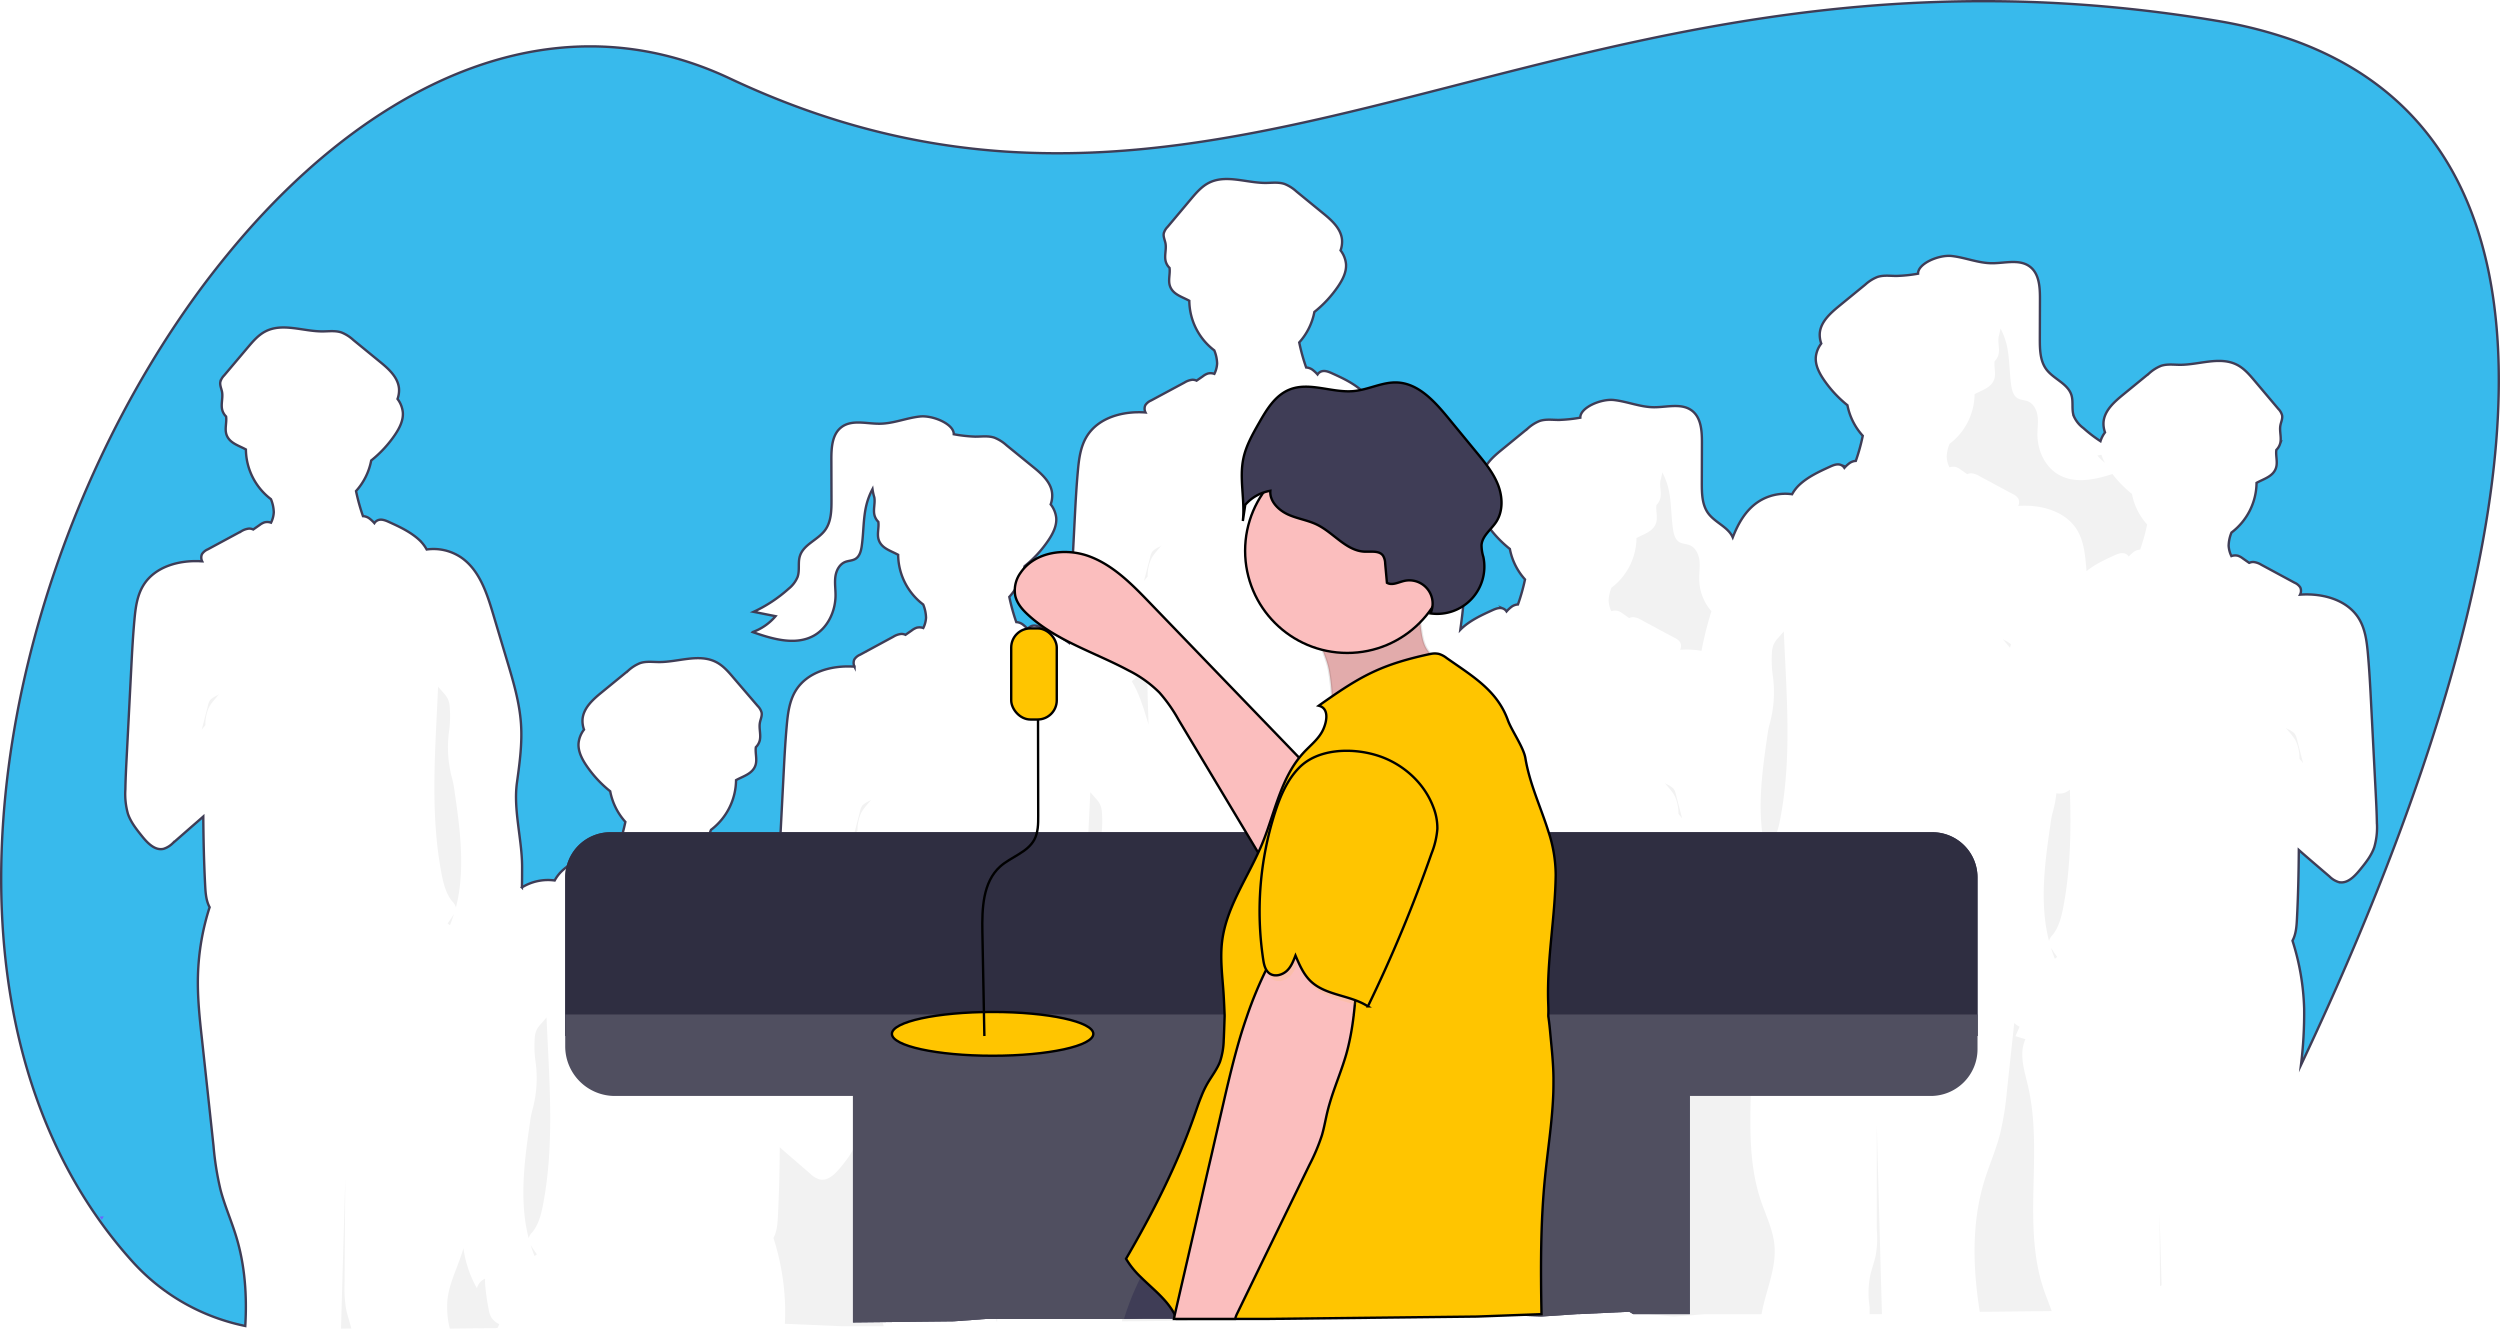 <svg id="Layer_1" data-name="Layer 1" xmlns="http://www.w3.org/2000/svg" viewBox="0 0 1042.62 554.07"><defs><style>.cls-1{fill:#f2f2f2;}.cls-2{fill:#38baec;stroke:#3f3d56;}.cls-10,.cls-12,.cls-2,.cls-6,.cls-7,.cls-8{stroke-miterlimit:10;}.cls-12,.cls-3{fill:#3f3d56;}.cls-4{fill:#2f2e41;}.cls-5{fill:#504f60;}.cls-11,.cls-6{fill:#ffc500;}.cls-10,.cls-12,.cls-6,.cls-7,.cls-8{stroke:#000;}.cls-7{fill:none;}.cls-8,.cls-9{fill:#fbbebe;}.cls-10,.cls-11{opacity:0.1;isolation:isolate;}.cls-13{fill:#6c63ff;}</style></defs><path class="cls-1" d="M359.07,339.2c1.07-2.16,2.85-3.86,4.33-5.75-.22.17-.44.34-.67.5a10.79,10.79,0,0,0-3,1.89,6.09,6.09,0,0,0-1.08,2.55l-2.55,9.9c.5-.63,1-1.25,1.51-1.87A17.37,17.37,0,0,1,359.07,339.2Z"/><path class="cls-1" d="M599.8,345.89a11.43,11.43,0,0,1-1,3.23,45.59,45.59,0,0,1-1.66,12.4,36.42,36.42,0,0,0-1,5.19c-2.36,16.14-4.64,33-.61,48.64a5.79,5.79,0,0,1,1.53-2.5c2.66-3.27,3.71-7.54,4.5-11.68,4.15-21.8,3-44.06,2-66.33a7.48,7.48,0,0,0-2.18-1.65,21.91,21.91,0,0,1-.07,2.92A98.15,98.15,0,0,1,599.8,345.89Z"/><path class="cls-1" d="M459.58,339.22a10.43,10.43,0,0,0-.78-3.7,11.68,11.68,0,0,0-1.94-2.68l-2.16-2.46c-1.1,26.12-3.44,52.31,1.42,77.88.79,4.14,1.84,8.41,4.5,11.68a5.89,5.89,0,0,1,1.53,2.5c4-15.61,1.75-32.5-.61-48.64a37.86,37.86,0,0,0-1.05-5.19,49.48,49.48,0,0,1-1.19-20.15A47.59,47.59,0,0,0,459.58,339.22Z"/><path class="cls-1" d="M472,284.1c2.89,4.75,4.69,10.4,6.31,15.78l.69,2.34c-.33-7.91-.49-15.81-.55-23.72-1.56,1.39-3.13,2.75-4.71,4.11Z"/><path class="cls-1" d="M495.21,550.79a53.68,53.68,0,0,0-1.27-16.52c-.88-3.42-2.24-6.77-2.36-10.31a31.11,31.11,0,0,1,.86-7c4.11-20.9,5.88-42.89-.34-63.26-1.67-5.46-3.88-10.74-5.58-16.19a40.51,40.51,0,0,1-2.82,5.91,6.12,6.12,0,0,0-3.41-4,21.91,21.91,0,0,1-.07,2.92c-.3,3.27-.77,6.52-1.39,9.74a10,10,0,0,1-1.23,3.57,8.4,8.4,0,0,1-3.22,2.66c.58,1.31,1.16,2.63,1.73,3.94l-4.17,1.28c2.74,6,.46,12.84-1,19.22-5.23,22.19-.52,45.89-3,68.32Z"/><path class="cls-1" d="M480.07,233.2c1.07-2.16,2.85-3.86,4.33-5.75-.22.17-.44.34-.67.5a10.79,10.79,0,0,0-3,1.89,6.09,6.09,0,0,0-1.08,2.55l-2.55,9.9c.5-.63,1-1.25,1.51-1.87A17.37,17.37,0,0,1,480.07,233.2Z"/><path class="cls-1" d="M580.58,233.22a10.43,10.43,0,0,0-.78-3.7,11.68,11.68,0,0,0-1.94-2.68l-2.16-2.46c-1.08,25.72-3.36,51.52,1.22,76.72.81-2.72,1.63-5.44,2.44-8.17a82,82,0,0,1,4.81-13.08c-.47-4-1-8.07-1.63-12a37.86,37.86,0,0,0-1-5.19,49.48,49.48,0,0,1-1.19-20.15A47.32,47.32,0,0,0,580.58,233.22Z"/><path class="cls-1" d="M537,429.62l-3.42,120.45,9-.1a378.58,378.58,0,0,1-2.16-44.15c0-4.29.15-8.62-.74-12.82-.63-2.93-1.73-5.74-2.33-8.67a52.06,52.06,0,0,1-.67-10.65Z"/><path class="cls-1" d="M459.63,429.86c.14-.33.28-.66.41-1,.47-1.22.89-2.45,1.28-3.69a.64.64,0,0,0-.08.14c-.79,1.3-1.65,2.55-2.54,3.77C459,429.34,459.33,429.59,459.63,429.86Z"/><path class="cls-1" d="M187.58,295.22a10.43,10.43,0,0,0-.78-3.7,11.68,11.68,0,0,0-1.94-2.68l-2.16-2.46c-1.1,26.12-3.44,52.31,1.42,77.88.79,4.14,1.84,8.41,4.5,11.68a5.89,5.89,0,0,1,1.53,2.5c4-15.61,1.75-32.5-.61-48.64a37.74,37.74,0,0,0-1-5.19,49.48,49.48,0,0,1-1.19-20.15A47.57,47.57,0,0,0,187.58,295.22Z"/><path class="cls-1" d="M187.63,385.86c.14-.33.28-.66.41-1,.47-1.22.89-2.45,1.28-3.69a.64.64,0,0,0-.08.14c-.79,1.3-1.65,2.55-2.54,3.77C187,385.34,187.33,385.59,187.63,385.86Z"/><path class="cls-1" d="M144,491.38q-.89,31.35-1.78,62.69l4.29-.05c-.64-2.66-1.59-5.24-2.14-7.93a52.06,52.06,0,0,1-.67-10.65Z"/><path class="cls-1" d="M208.22,552.25a8.31,8.31,0,0,1-3.22-2.68,9.75,9.75,0,0,1-1.23-3.65,94,94,0,0,1-1.39-9.74,19,19,0,0,1-.07-2.92,6.09,6.09,0,0,0-3.41,4,46.66,46.66,0,0,1-5.62-16.69c-.3,1-.61,2.1-1,3.14-2.08,6.19-5.1,12.18-5.7,18.69a37,37,0,0,0,1,11.67l19.86-.22A9.4,9.4,0,0,0,208.22,552.25Z"/><path class="cls-1" d="M221.28,519.18c.39,1.24.81,2.47,1.28,3.69.13.33.27.66.41,1,.3-.27.61-.52.93-.77-.89-1.22-1.75-2.47-2.54-3.77A1,1,0,0,0,221.28,519.18Z"/><path class="cls-1" d="M364.55,540a123.21,123.21,0,0,1-2.87-18.11q-2.39-22-4.76-44c-.05-.38-.09-.77-.13-1.15-.06.19-.11.38-.17.57-1.21,3.55-3.61,6.54-6,9.46s-5.38,5.94-8.89,5.08a9.54,9.54,0,0,1-3.81-2.35l-8-6.91c-1.58-1.36-3.15-2.72-4.71-4.11-.07,9.65-.29,19.29-.79,28.93-.16,3.05-.41,6.23-1.85,8.89a102.23,102.23,0,0,1,4.86,28.34c.07,2.61,0,5.22-.08,7.45l23.44,1h17.77C367.09,548.06,365.61,544.08,364.55,540Z"/><path class="cls-1" d="M325,440.42l1.51,1.87-2.55-9.9a6.36,6.36,0,0,0-1.08-2.55,11.09,11.09,0,0,0-3-1.89c-.23-.16-.46-.33-.67-.5,1.48,1.89,3.26,3.59,4.33,5.75A17.53,17.53,0,0,1,325,440.42Z"/><path class="cls-1" d="M353.94,396.52c.63,7,1,13.92,1.35,20.89s.71,13.76,1.06,20.64a100.33,100.33,0,0,1,3.7-15.7c-1.44-2.66-1.69-5.84-1.85-8.89-.5-9.64-.72-19.28-.79-28.93-1.53,1.37-3.08,2.71-4.64,4A56.58,56.58,0,0,1,353.94,396.52Z"/><path class="cls-1" d="M221.09,467.75c-2.36,16.14-4.64,33-.61,48.64a5.79,5.79,0,0,1,1.53-2.5c2.66-3.27,3.71-7.54,4.5-11.68,4.86-25.57,2.52-51.76,1.42-77.88l-2.13,2.46a11.42,11.42,0,0,0-2,2.73,10.06,10.06,0,0,0-.81,3.75,46.32,46.32,0,0,0,.31,9.19,49.74,49.74,0,0,1-1.16,20.06A35.61,35.61,0,0,0,221.09,467.75Z"/><path class="cls-1" d="M582.7,550.07l7.84-.08c-4.18-24.08,1.85-49.93-3.83-74a75.09,75.09,0,0,1-2.28-11.49c-2,5.31-4.29,10.55-4.81,16.18-.91,9.73,3.67,19.05,5.37,28.68,2.37,13.44-.91,27.14-2.3,40.71Z"/><path class="cls-1" d="M852.28,537.63c-9.08-27.06,0-57.22-6.57-85-1.51-6.38-3.79-13.27-1-19.22l-4.17-1.28c.57-1.31,1.15-2.63,1.73-3.94a10.14,10.14,0,0,1-2.24-1.54L837,454.86A124.56,124.56,0,0,1,834.1,473c-1.73,6.65-4.54,13-6.55,19.55-5.37,17.56-4.78,36.32-1.89,54.55l30-.32C854.56,543.7,853.31,540.69,852.28,537.63Z"/><path class="cls-1" d="M838.25,270.16l.08-.28.36-1.17a12.33,12.33,0,0,0-2.82-1.76c-.23-.16-.46-.33-.67-.5C836.19,267.71,837.3,268.88,838.25,270.16Z"/><path class="cls-1" d="M737.28,358.18c.39,1.24.81,2.47,1.28,3.69.13.33.27.66.41,1,.3-.27.61-.52.93-.77-.89-1.22-1.75-2.47-2.54-3.77A1,1,0,0,0,737.28,358.18Z"/><path class="cls-1" d="M860.51,378.21c3.07-16.12,3.27-32.48,2.72-48.91a6.43,6.43,0,0,1-5.47,1.57l-.17-.05a43.28,43.28,0,0,1-1.45,7.74,36.42,36.42,0,0,0-1,5.19c-2.36,16.14-4.64,33-.61,48.64a5.79,5.79,0,0,1,1.53-2.5C858.67,386.62,859.72,382.35,860.51,378.21Z"/><path class="cls-1" d="M415.87,551.07q0-7.86.1-15.73-.24,7.86-.44,15.73Z"/><path class="cls-2" d="M1038.7,117.66q-1-5.66-2.37-11.11c-9.71-39.24-32.42-70.54-74-87.49q-5.34-2.18-11.12-4a188.88,188.88,0,0,0-26.77-6.4C837.15-5.94,763.77,1,697.62,14.17c-3.74.73-7.44,1.5-11.13,2.28-92.73,19.6-171.69,50-255.94,47.3-3.69-.11-7.41-.29-11.12-.53-36.73-2.44-74.62-11.43-115.2-30.56-48-22.59-96.74-15-140.74,11.91-24.84,15.16-48.16,36.49-68.95,62l-.07.08q-4.41,5.4-8.65,11C18.15,207.58-19.42,342,11.4,446.2q1.66,5.63,3.6,11.12c8.91,25.4,22.15,48.75,40.31,68.89A86.46,86.46,0,0,0,94.42,551c2.58.8,5.21,1.45,7.87,2,.75-12.65-.12-25.3-3.81-37.37-2-6.58-4.82-12.91-6.55-19.56a123.23,123.23,0,0,1-2.88-18.11q-2.37-22-4.76-44c-1-9-2-18.14-1.73-27.25a102.23,102.23,0,0,1,4.86-28.35c-1.44-2.66-1.69-5.84-1.85-8.9-.5-9.64-.72-19.28-.79-28.93-1.56,1.39-3.13,2.75-4.71,4.11l-8,7a9.61,9.61,0,0,1-3.81,2.35c-3.51.86-6.62-2.26-8.89-5.08s-4.77-5.91-6-9.46a30.09,30.09,0,0,1-1.09-10.17c.08-4.39.3-8.77.53-13.15l1.89-36.65c.36-7,.72-13.95,1.36-20.9.45-5,1.09-10.08,3.66-14.35,4.83-8,15.19-10.8,24.6-10.12a3.57,3.57,0,0,1-.09-3,5.43,5.43,0,0,1,2.42-2l13.92-7.51a7.73,7.73,0,0,1,3.26-1.15,3.93,3.93,0,0,1,1.78.37l2.69-1.88a7,7,0,0,1,2-1.09,4.71,4.71,0,0,1,2.73.13,10.94,10.94,0,0,0,1.15-4.34,15.5,15.5,0,0,0-1.18-5.46,26.37,26.37,0,0,1-10.45-20.73c-3-1.68-6.86-2.62-8.08-6.16-.83-2.41.16-5.07-.18-7.58a6.14,6.14,0,0,1-1.48-2.34c-.86-2.49.26-5.28-.2-7.88-.26-1.43-1-2.83-.71-4.25a6.12,6.12,0,0,1,1.58-2.67l9.83-11.64c2.17-2.56,4.41-5.19,7.39-6.72,7.14-3.68,15.7,0,23.72,0,2.69,0,5.47-.42,8,.45a16.21,16.21,0,0,1,4.94,3.14l11,9c3.7,3,7.69,6.57,8.05,11.33a10.76,10.76,0,0,1-.62,4.25A11.08,11.08,0,0,1,168,172c.25,3.3-1.35,6.46-3.19,9.21a48.66,48.66,0,0,1-10,10.84,26.35,26.35,0,0,1-6.33,12.75,84.42,84.42,0,0,0,2.9,10.46h0a4.94,4.94,0,0,1,2.6.91,13.67,13.67,0,0,1,2.16,2,3.14,3.14,0,0,1,1.47-1.22c1.48-.59,3.14.08,4.59.74,4.41,2,8.9,4.09,12.49,7.34a16.08,16.08,0,0,1,3.26,4.13,20.62,20.62,0,0,1,14.36,3.32c7.56,5.19,10.67,14.65,13.3,23.43q2.94,9.87,5.89,19.71c2.58,8.62,5.18,17.34,5.78,26.32.55,8.18-.57,16.36-1.69,24.47-1.55,11.24,2.1,23.55,2.15,34.88,0,2.91,0,5.86-.07,8.8a20.72,20.72,0,0,1,13.66-2.89A16.08,16.08,0,0,1,234.6,363c3.59-3.25,8.08-5.32,12.49-7.34,1.45-.66,3.11-1.33,4.59-.74a3.16,3.16,0,0,1,1.46,1.22,14.6,14.6,0,0,1,2.16-2,5,5,0,0,1,2.61-.91h0a84.42,84.42,0,0,0,2.9-10.46A26.45,26.45,0,0,1,254.48,330a48.61,48.61,0,0,1-10-10.84c-1.84-2.75-3.44-5.91-3.19-9.21a11,11,0,0,1,2.27-5.66,10.81,10.81,0,0,1-.62-4.26c.36-4.76,4.35-8.32,8.05-11.33l11-9a16.41,16.41,0,0,1,4.94-3.14c2.54-.87,5.32-.45,8-.45,8,0,16.58-3.65,23.72,0,3,1.53,5.22,4.16,7.39,6.72l10,11.65a6.17,6.17,0,0,1,1.58,2.67c.28,1.42-.45,2.82-.71,4.25-.46,2.61.66,5.39-.2,7.88a6.14,6.14,0,0,1-1.48,2.34c-.34,2.51.65,5.17-.18,7.58-1.22,3.54-5.06,4.48-8.08,6.16a26.37,26.37,0,0,1-10.45,20.73,15.07,15.07,0,0,0-1.18,5.46,10.94,10.94,0,0,0,1.15,4.34,4.7,4.7,0,0,1,2.73-.13,7,7,0,0,1,2,1.09l2.69,1.88a3.87,3.87,0,0,1,1.78-.37,7.78,7.78,0,0,1,3.26,1.15L322.8,367a8.82,8.82,0,0,1,1.7,1.13c.11-2.69.23-5.39.37-8.08l1.9-36.65c.36-7,.72-13.94,1.35-20.9.45-5,1.09-10.08,3.66-14.35,4.83-8,15.19-10.79,24.6-10.11a3.58,3.58,0,0,1-.09-3,5.34,5.34,0,0,1,2.43-2l13.87-7.51a7.73,7.73,0,0,1,3.26-1.15,3.9,3.9,0,0,1,1.78.37l2.69-1.88a7,7,0,0,1,2-1.09,4.79,4.79,0,0,1,2.73.13,10.94,10.94,0,0,0,1.15-4.34,15.5,15.5,0,0,0-1.18-5.46,26.36,26.36,0,0,1-10.45-20.73c-3-1.68-6.86-2.62-8.08-6.16-.83-2.41.16-5.07-.18-7.58a6.14,6.14,0,0,1-1.48-2.34c-.86-2.49.26-5.27-.2-7.87a24,24,0,0,1-.76-3.44,28.86,28.86,0,0,0-2.5,6.49c-1.41,5.67-1.16,11.61-2,17.38-.3,2-.88,4.14-2.57,5.2-1.31.81-3,.75-4.41,1.34-2.36,1-3.67,3.6-4,6.14s.07,5.1.07,7.66c0,6.69-3.21,13.61-9,16.87-7.69,4.29-17.25,1.45-25.56-1.47a22.42,22.42,0,0,0,9.54-6.62l-9.15-1.82a58.74,58.74,0,0,0,14.61-9.63,12.4,12.4,0,0,0,3.72-4.88c1-2.8.07-6,1-8.82,1.55-4.8,7.44-6.63,10.44-10.68,2.63-3.54,2.72-8.29,2.71-12.7l-.05-16.9c0-4.85.31-10.44,4.18-13.38,4.31-3.3,10.42-1.42,15.84-1.46,5.72,0,11.17-2.37,16.85-3,5.37-.62,14.32,3.14,14.17,7.39a60.91,60.91,0,0,0,9,1c2.7,0,5.5-.42,8,.45a16.73,16.73,0,0,1,5,3.15l11.05,9c3.72,3,7.73,6.6,8,11.38a10.89,10.89,0,0,1-.62,4.27A11,11,0,0,1,440.5,216c.25,3.31-1.36,6.49-3.21,9.25a48.79,48.79,0,0,1-10,10.89,26.56,26.56,0,0,1-6.36,12.8,83.49,83.49,0,0,0,2.91,10.51h0a5,5,0,0,1,2.61.91,14.25,14.25,0,0,1,2.17,2,3.16,3.16,0,0,1,1.47-1.23c1.49-.59,3.15.09,4.61.75a54.54,54.54,0,0,1,11.05,6.14v-1c.08-4.38.3-8.76.53-13.13l1.89-36.59c.36-7,.72-13.91,1.35-20.85.45-5,1.08-10.07,3.65-14.33,4.82-8,15.17-10.78,24.56-10.1a3.55,3.55,0,0,1-.09-3,5.38,5.38,0,0,1,2.42-2L494,159.53a7.74,7.74,0,0,1,3.25-1.15,3.87,3.87,0,0,1,1.78.37l2.69-1.87a6.66,6.66,0,0,1,2-1.09,4.71,4.71,0,0,1,2.73.13,10.94,10.94,0,0,0,1.15-4.34,15.49,15.49,0,0,0-1.18-5.45A26.31,26.31,0,0,1,496,125.44c-3-1.67-6.85-2.61-8.07-6.15-.83-2.4.16-5.06-.18-7.57a6,6,0,0,1-1.48-2.33c-.86-2.49.26-5.26-.2-7.86-.26-1.43-1-2.83-.71-4.24a6.21,6.21,0,0,1,1.58-2.67L496.7,83c2.17-2.56,4.41-5.18,7.38-6.71,7.13-3.67,15.67,0,23.68,0,2.68,0,5.46-.42,8,.45a16.5,16.5,0,0,1,4.94,3.13l11,9c3.7,3,7.68,6.56,8,11.31a10.79,10.79,0,0,1-.62,4.25,11,11,0,0,1,2.27,5.65c.25,3.29-1.35,6.45-3.19,9.19a48.47,48.47,0,0,1-10,10.83,26.41,26.41,0,0,1-6.32,12.72,81.92,81.92,0,0,0,2.89,10.44h0a5.09,5.09,0,0,1,2.6.91,14,14,0,0,1,2.15,2,3.11,3.11,0,0,1,1.46-1.22c1.48-.59,3.14.08,4.59.74,4.4,2,8.88,4.08,12.47,7.33a16,16,0,0,1,3.25,4.12,20.53,20.53,0,0,1,14.33,3.32c7.55,5.17,10.65,14.61,13.28,23.38l5.88,19.67c2.58,8.61,5.17,17.31,5.77,26.28.51,7.63-.44,15.26-1.48,22.84.25-.26.5-.51.78-.76,3.59-3.25,8.07-5.32,12.47-7.33,1.45-.66,3.11-1.33,4.59-.74A3,3,0,0,1,628.3,255a14.12,14.12,0,0,1,2.16-2,5,5,0,0,1,2.6-.91h0A81.92,81.92,0,0,0,636,241.66a26.41,26.41,0,0,1-6.32-12.72,48.47,48.47,0,0,1-10-10.83c-1.84-2.74-3.44-5.9-3.19-9.19a11,11,0,0,1,2.27-5.65,10.79,10.79,0,0,1-.62-4.25c.36-4.75,4.34-8.31,8-11.31l11-9a16.58,16.58,0,0,1,4.93-3.13c2.54-.87,5.32-.45,8-.45a61.59,61.59,0,0,0,9-.94c-.15-4.22,8.75-8,14.08-7.35,5.64.65,11.06,3,16.74,3,5.39,0,11.46-1.83,15.75,1.44,3.84,2.93,4.16,8.48,4.15,13.3l-.05,16.83c0,4.41.08,9.17,2.71,12.71,2.86,3.86,8.34,5.7,10.19,10,2.26-5.81,5.32-11.2,10.39-14.68a20.6,20.6,0,0,1,14.36-3.32,15.91,15.91,0,0,1,3.26-4.13c3.59-3.25,8.08-5.32,12.5-7.34,1.45-.67,3.11-1.34,4.59-.75a3.18,3.18,0,0,1,1.46,1.23,13.7,13.7,0,0,1,2.16-2,5.09,5.09,0,0,1,2.6-.91h0a81.22,81.22,0,0,0,2.9-10.47A26.53,26.53,0,0,1,770.47,169a48.92,48.92,0,0,1-10-10.85c-1.84-2.75-3.44-5.91-3.19-9.21a11.08,11.08,0,0,1,2.27-5.67,10.79,10.79,0,0,1-.62-4.25c.36-4.76,4.36-8.33,8-11.34l11-9a16.61,16.61,0,0,1,5-3.15c2.54-.87,5.32-.45,8-.45a60.64,60.64,0,0,0,9-.94c-.15-4.23,8.76-8,14.11-7.36,5.65.65,11.09,3,16.78,3,5.4,0,11.49-1.83,15.78,1.45,3.85,2.93,4.17,8.5,4.16,13.33l-.05,16.77c0,4.41.08,9.16,2.71,12.7,3,4.05,8.89,5.88,10.45,10.68.9,2.83,0,6,1,8.82a12.35,12.35,0,0,0,4,5A57.2,57.2,0,0,0,876,184a11.9,11.9,0,0,1,1.89-3.68,10.61,10.61,0,0,1-.62-4.25c.36-4.76,4.35-8.33,8-11.34l11-9a16.58,16.58,0,0,1,4.95-3.14c2.54-.87,5.32-.45,8-.45,8,0,16.57-3.65,23.72,0,3,1.53,5.22,4.16,7.39,6.72l9.83,11.65a6.21,6.21,0,0,1,1.58,2.67c.28,1.42-.45,2.82-.71,4.25-.46,2.6.66,5.38-.2,7.87a6.26,6.26,0,0,1-1.48,2.34c-.34,2.51.65,5.17-.18,7.58-1.22,3.54-5.06,4.48-8.08,6.16a26.34,26.34,0,0,1-10.46,20.73,15.54,15.54,0,0,0-1.18,5.46,11.28,11.28,0,0,0,1.15,4.34,4.82,4.82,0,0,1,2.74-.13,7,7,0,0,1,2,1.09l2.69,1.88a3.87,3.87,0,0,1,1.78-.37,7.92,7.92,0,0,1,3.26,1.15L956.91,243a5.31,5.31,0,0,1,2.42,2,3.5,3.5,0,0,1-.09,3c9.42-.68,19.78,2.11,24.61,10.11,2.57,4.27,3.21,9.39,3.66,14.36.63,6.95,1,13.92,1.35,20.89L990.75,330c.23,4.38.45,8.77.53,13.16a29.57,29.57,0,0,1-1.09,10.16c-1.21,3.55-3.61,6.54-6,9.46s-5.38,5.94-8.89,5.08a9.43,9.43,0,0,1-3.81-2.35l-8.06-6.91c-1.58-1.36-3.15-2.72-4.71-4.11-.07,9.65-.29,19.3-.79,28.94-.16,3.05-.41,6.23-1.85,8.89a101.93,101.93,0,0,1,4.86,28.35,177.61,177.61,0,0,1-1.32,23.51c.84-1.79,1.68-3.58,2.53-5.41C1005.64,345.88,1055.76,212,1038.7,117.66Z"/><path class="cls-1" d="M86.69,294.39l-2.55,9.9c.5-.63,1-1.25,1.51-1.87a17.4,17.4,0,0,1,1.42-7.22c1.07-2.16,2.85-3.86,4.33-5.75-.22.17-.44.34-.67.5a10.79,10.79,0,0,0-3,1.89A6.08,6.08,0,0,0,86.69,294.39Z"/><path class="cls-1" d="M700,339.42l1.51,1.87-2.55-9.9a6.36,6.36,0,0,0-1.08-2.55,11.09,11.09,0,0,0-3-1.89c-.23-.16-.46-.33-.67-.5,1.48,1.89,3.26,3.59,4.33,5.75A17.53,17.53,0,0,1,700,339.42Z"/><path class="cls-1" d="M857,399.86c.3-.27.61-.52.93-.77-.89-1.22-1.75-2.47-2.54-3.77,0-.05-.05-.1-.08-.14.39,1.24.81,2.47,1.28,3.69C856.69,399.2,856.8,399.52,857,399.86Z"/><path class="cls-1" d="M596.28,418.18c.39,1.24.81,2.47,1.28,3.69.13.33.27.66.41,1,.3-.27.61-.52.93-.77-.89-1.22-1.75-2.47-2.54-3.77A1,1,0,0,0,596.28,418.18Z"/><path class="cls-1" d="M682.5,224.4a26.38,26.38,0,0,1-10.45,20.72,15.5,15.5,0,0,0-1.18,5.46,11,11,0,0,0,1.15,4.34,4.62,4.62,0,0,1,2.73-.13,6.5,6.5,0,0,1,2,1.09l2.69,1.88a3.75,3.75,0,0,1,1.78-.37,7.64,7.64,0,0,1,3.26,1.15L698.36,266a5.31,5.31,0,0,1,2.42,2,3.58,3.58,0,0,1-.09,3,36,36,0,0,1,8.91.43,146.35,146.35,0,0,1,4.15-16.53,20.61,20.61,0,0,1-5.1-13.72c0-2.56.41-5.13.07-7.66s-1.65-5.16-4-6.13c-1.43-.59-3.1-.53-4.41-1.34-1.69-1.06-2.26-3.22-2.56-5.2-.87-5.77-.62-11.71-2-17.38a28.86,28.86,0,0,0-2.5-6.49,27.08,27.08,0,0,1-.76,3.44c-.46,2.6.66,5.38-.2,7.87a6.26,6.26,0,0,1-1.48,2.34c-.34,2.51.65,5.17-.18,7.58C689.36,221.78,685.52,222.72,682.5,224.4Z"/><path class="cls-1" d="M737.09,306.75c-2.36,16.14-4.64,33-.61,48.64a5.79,5.79,0,0,1,1.53-2.5c2.66-3.27,3.71-7.54,4.5-11.68,4.86-25.57,2.52-51.76,1.42-77.88l-2.13,2.46a11.42,11.42,0,0,0-2,2.73,10.06,10.06,0,0,0-.81,3.75,46.32,46.32,0,0,0,.31,9.19,49.74,49.74,0,0,1-1.16,20.06A35.61,35.61,0,0,0,737.09,306.75Z"/><path class="cls-1" d="M721.87,389.52a6.17,6.17,0,0,1-5.11,1.31,9.54,9.54,0,0,1-3.81-2.35l-8-6.91c-1.58-1.36-3.15-2.72-4.71-4.11-.07,9.65-.29,19.29-.79,28.93-.16,3.05-.41,6.23-1.85,8.89a102.23,102.23,0,0,1,4.86,28.34c.24,9.11-.74,18.2-1.73,27.25q-2.37,22-4.76,44A124.56,124.56,0,0,1,693.1,533c-1.38,5.31-5.25,15.09-5.25,15.09l10.21,1,13-1h23.6V548c1.7-9.63,6.28-19,5.37-28.68-.6-6.51-3.62-12.5-5.7-18.69-9.08-27.06,0-57.22-6.57-85-1.51-6.38-3.79-13.27-1-19.22l-4.17-1.28c.57-1.31,1.15-2.63,1.73-3.94A10.38,10.38,0,0,1,721.87,389.52Z"/><path class="cls-1" d="M641.63,528.79q.06,10.14.13,20.28h.44Z"/><path class="cls-1" d="M900.63,505.8q.09,15.3.2,30.6l.66-.38Q901,520.92,900.63,505.8Z"/><path class="cls-1" d="M876.39,189.65l-1.69.34a21.76,21.76,0,0,0,3.14,3A16.47,16.47,0,0,1,876.39,189.65Z"/><path class="cls-1" d="M782.72,468.8v44.06a40.44,40.44,0,0,1-.46,10.65c-.6,2.93-1.7,5.74-2.33,8.67a37.77,37.77,0,0,0-.21,12.82v3.07h5.14C784.12,521.29,783.37,495,782.72,468.8Z"/><path class="cls-1" d="M959,316.42l1.51,1.87-2.55-9.9a6.36,6.36,0,0,0-1.08-2.55,11.09,11.09,0,0,0-3-1.89c-.23-.16-.46-.33-.67-.5,1.48,1.89,3.26,3.59,4.33,5.75A17.53,17.53,0,0,1,959,316.42Z"/><path class="cls-1" d="M823.5,164.4a26.38,26.38,0,0,1-10.45,20.72,15.5,15.5,0,0,0-1.18,5.46,11,11,0,0,0,1.15,4.34,4.62,4.62,0,0,1,2.73-.13,6.5,6.5,0,0,1,2,1.09l2.69,1.88a3.75,3.75,0,0,1,1.78-.37,7.64,7.64,0,0,1,3.26,1.15L839.36,206a5.31,5.31,0,0,1,2.42,2,3.58,3.58,0,0,1-.09,3c9.41-.68,19.77,2.11,24.6,10.11,2.57,4.27,3.21,9.39,3.66,14.35.08.92.15,1.83.22,2.74,3.43-2.8,7.53-4.71,11.57-6.56,1.45-.66,3.11-1.33,4.59-.74a3.11,3.11,0,0,1,1.46,1.22,13.67,13.67,0,0,1,2.16-2,4.94,4.94,0,0,1,2.6-.91.75.75,0,0,1,.07-.18,85.68,85.68,0,0,0,2.84-10.29A26.36,26.36,0,0,1,889.13,206a48.86,48.86,0,0,1-8.14-8.31c-7.47,2.42-15.59,4.1-22.29.36-5.84-3.26-9-10.18-9-16.87,0-2.56.41-5.13.07-7.66s-1.65-5.16-4-6.13c-1.43-.59-3.1-.53-4.41-1.34-1.69-1.06-2.26-3.22-2.56-5.2-.87-5.77-.62-11.71-2-17.38a28.86,28.86,0,0,0-2.5-6.49,27.08,27.08,0,0,1-.76,3.44c-.46,2.6.66,5.38-.2,7.87a6.26,6.26,0,0,1-1.48,2.34c-.34,2.51.65,5.17-.18,7.58C830.36,161.78,826.52,162.72,823.5,164.4Z"/><path class="cls-3" d="M254.6,347.07H805.85a18.85,18.85,0,0,1,18.87,18.83h0v66.17h-589V365.92a18.85,18.85,0,0,1,18.86-18.85Z"/><path class="cls-4" d="M254.6,347.07H805.85a18.85,18.85,0,0,1,18.87,18.83h0v66.17h-589V365.92a18.85,18.85,0,0,1,18.86-18.85Z"/><polygon class="cls-3" points="704.72 424.07 704.72 548.07 681.15 548.07 679.47 547.07 658.34 548.07 657.69 548.07 642.88 549.07 615.94 548.07 527.46 549.07 515.05 549.07 490.68 550.07 489.56 549.07 468.76 550.07 411.2 550.07 397.67 551.07 355.72 551.53 355.72 424.07 704.72 424.07"/><polygon class="cls-5" points="704.72 424.07 704.72 548.07 681.15 548.07 679.47 547.07 658.34 548.07 657.69 548.07 642.88 549.07 615.94 548.07 527.46 549.07 515.05 549.07 490.68 550.07 489.56 549.07 468.76 550.07 411.2 550.07 397.67 551.07 355.72 551.53 355.72 424.07 704.72 424.07"/><path class="cls-5" d="M235.72,423.07h589v14.51a19.51,19.51,0,0,1-19.52,19.49H256.45a20.71,20.71,0,0,1-20.73-20.68h0V423.07Z"/><ellipse class="cls-6" cx="413.97" cy="431.17" rx="42" ry="9.13"/><path class="cls-7" d="M410.53,432.07l-.83-43.44c-.18-9.71.17-20.72,7.4-27.23,4.57-4.1,11.43-5.87,14.3-11.3,1.56-3,1.59-6.46,1.58-9.8q0-29.58-.11-59.13"/><rect class="cls-6" x="421.72" y="262.07" width="19" height="38" rx="8"/><path class="cls-8" d="M586.51,363.18c-6.4-7.47-13.23-14.55-20.06-21.63L552.6,327.18,540,314.13l-60.53-62.78c-7.36-7.64-15.08-15.52-25-19.26s-22.76-2.07-28.77,6.68a12.58,12.58,0,0,0-2.31,9.61c.7,3.25,3,5.9,5.49,8.15,11.8,10.78,27.72,15.55,41.81,23.1a49.45,49.45,0,0,1,12.82,9.18,64,64,0,0,1,8,11.37l35.39,59.05a81.93,81.93,0,0,0,7.48,11c2.26,2.66,4.85,5,7.24,7.57,5.65,6,10.09,13.11,15.52,19.35,7.55,8.7,16.88,15.64,26.13,22.51,1.91,1.42,4,2.89,6.35,3,3.11.16,5.8-2,8.13-4.07,3.79-3.35,11.49-8.16,13.57-12.82,1.83-4.13-1.4-8.3-3.35-11.94A175.07,175.07,0,0,0,586.51,363.18Z"/><path class="cls-3" d="M615.94,549.07l-88.48,1h-58.7a108,108,0,0,1,7-17.42,67,67,0,0,1,6.39-10c4.46.4,8.91.76,13.37,1.12q15.49,1.2,31,2.21c26.16,1.72,52.27,3.2,78.52,5.54,1.77.16,3.66.37,5,1.52a8.11,8.11,0,0,1,1.83,2.78C613.74,539.88,615.94,549.07,615.94,549.07Z"/><path class="cls-9" d="M554.48,306.46c22.8-7.26,33.72-11.35,54-24.12-4.43.74,2-4.62-2.43-5.23s-8.89-2.8-11.15-6.68c-1.47-2.52-1.9-5.49-2.29-8.38l-2.16-15.83c.26,1.88-41.29,2.12-41.59,13.83-.16,6.12,4.19,13.11,5.32,19.17A79.36,79.36,0,0,1,554.48,306.46Z"/><path class="cls-10" d="M554.48,306.46c22.8-7.26,33.72-11.35,54-24.12-4.43.74,2-4.62-2.43-5.23s-8.89-2.8-11.15-6.68c-1.47-2.52-1.9-5.49-2.29-8.38l-2.16-15.83c.26,1.88-41.29,2.12-41.59,13.83-.16,6.12,4.19,13.11,5.32,19.17A79.36,79.36,0,0,1,554.48,306.46Z"/><path class="cls-6" d="M647.87,449.44c0,2.64,0,5.27-.13,7.9-.5,11.3-2.3,22.56-3.41,33.83-1.88,19-1.8,38-1.45,56.9l-26.94,1-88.48,1H490.68a10.67,10.67,0,0,0-.75-1.74v-.07c-3.22-6.25-9.07-10.6-14.09-15.58a35.84,35.84,0,0,1-6.23-7.71c11-18.94,21.11-38.66,28.35-59.35,1-2.75,1.86-5.53,3-8.25a41.21,41.21,0,0,1,2.55-5.42c1.77-3.06,4-5.88,5.3-9.19a30.57,30.57,0,0,0,1.54-9.09q.06-.93.09-1.86c.12-2.67.28-7.91.28-7.91v-.61s-.25-6.33-.47-9.48c-.49-7.09-1.43-14.21-.56-21.26,1.64-13.28,9.48-24.77,15.08-37,.54-1.16,1.06-2.31,1.54-3.48.75-1.8,1.44-3.64,2.1-5.49,3.77-10.66,6.56-21.92,13.46-30.59.58-.74,1.22-1.47,1.87-2.18,2.9-3.1,6.44-5.81,8.15-9.69s2.21-8.81-1.91-9.8c1.92-1.38,3.76-2.66,5.5-3.86,13.47-9.26,22.1-13.57,40-17.51.39-.09.78-.16,1.17-.23a8,8,0,0,1,3.45,0,10,10,0,0,1,3.26,1.74c10.83,7.6,21,13.46,25.5,25.9,1.57,4.33,6.55,11.29,7.3,15.83,1.78,10.73,6.41,20.41,9.55,30.43A58,58,0,0,1,648.8,365c-.24,17.55-3.65,35-3.15,52.53.06,1.9.16,3.8.07,5.69v.61c.4,2.64.65,5.28.89,7.91C647.18,437.66,647.8,443.52,647.87,449.44Z"/><path class="cls-8" d="M565.72,405.63V406c0,3.69-.2,7.39-.53,11.09,0,.64-.11,1.29-.17,1.95-.14,1.4-.28,2.81-.45,4.21a1.85,1.85,0,0,1-.07.61c-.32,2.65-.71,5.29-1.21,7.91s-1.12,5.38-1.87,8c-1.71,5.93-4.08,11.66-6,17.53-.64,2-1.24,4-1.74,6-.84,3.4-1.4,6.85-2.39,10.2a81.79,81.79,0,0,1-5.18,12.29l-19.52,40.11L516,547.7a11.6,11.6,0,0,0-.89,2.37H489.59c.13-.8.25-1.32.37-1.85q2.82-12.27,5.65-24.53t5.54-24.17q2-8.85,4.07-17.67,2.22-9.72,4.47-19.46c.39-1.69.78-3.37,1.16-5.06,1.84-7.89,3.74-15.77,6-23.54.19-.67.4-1.35.59-2,.82-2.66,1.67-5.3,2.59-7.91.06-.21.13-.42.2-.61a161.87,161.87,0,0,1,7.82-18.82c.06-.15.13-.27.2-.42h0c.83-1.68,1.71-3.34,2.61-5,2-3.61,3.7-8.6,8.17-9.32,4-.64,9.89,1.6,14.62,3.24h0c1.29.45,2.47.84,3.52,1.13,3,.83,6.28,1.9,7.84,4.59C566.24,400.71,566.12,403.26,565.72,405.63Z"/><path class="cls-11" d="M543,322.61c-5,5.09-7.89,11.92-10.07,18.74A135.16,135.16,0,0,0,528,402.52c.34,2.21.87,4.65,2.72,5.92,2.08,1.43,5.09.67,7-1.05s2.83-4.17,3.76-6.52c1.63,3.87,3.35,7.86,6.4,10.75,6.33,6,16.48,5.68,23.79,10.45a595.75,595.75,0,0,0,26.62-63.67,35.72,35.72,0,0,0,2.45-10.33,24.34,24.34,0,0,0-1.79-9.32c-4-10.41-13.32-18.41-24-21.5C564.7,314.28,550.87,314.65,543,322.61Z"/><path class="cls-6" d="M541.8,320.17c-5,5.09-7.89,11.93-10.08,18.74a135.14,135.14,0,0,0-4.91,61.2c.33,2.21.87,4.65,2.71,5.91,2.08,1.44,5.09.67,7-1s2.84-4.16,3.76-6.52c1.64,3.87,3.35,7.86,6.4,10.76,6.33,6,16.48,5.68,23.8,10.44A595.69,595.69,0,0,0,597,356a35,35,0,0,0,2.45-10.32,24.06,24.06,0,0,0-1.79-9.33c-4-10.41-13.32-18.4-24-21.5C563.48,311.85,549.65,312.21,541.8,320.17Z"/><circle class="cls-8" cx="561.87" cy="229.71" r="42.6"/><path class="cls-12" d="M519.33,210.52a17.86,17.86,0,0,1,10.47-5.84c-.36,4.33,3.31,8,7.26,9.84s8.39,2.41,12.28,4.33c6.94,3.42,12.21,11,19.94,11.23,2.68.09,6-.5,7.52,1.68a6.45,6.45,0,0,1,.88,3.21l.74,8.08c2.14,1.25,4.75-.21,7.16-.77a9.71,9.71,0,0,1,11.65,7.27,9.81,9.81,0,0,1-.65,6.27,19.71,19.71,0,0,0,22.06-23.51,17.33,17.33,0,0,1-.77-5c.31-3.86,4-6.41,6.12-9.65,2.93-4.5,2.71-10.48.75-15.48s-5.42-9.23-8.83-13.37L603.8,174.09c-5.59-6.78-12.24-14.12-21-14.57-6.21-.31-12,3-18.24,3.58-9,.85-18.45-4-26.81-.61-6,2.43-9.56,8.4-12.74,14-2.66,4.67-5.35,9.43-6.46,14.68-1.81,8.54.75,17.45-.23,26.12Z"/><path class="cls-13" d="M43.28,507.25a13.57,13.57,0,0,1-.84,1.42l-.9-1.26Z"/></svg>